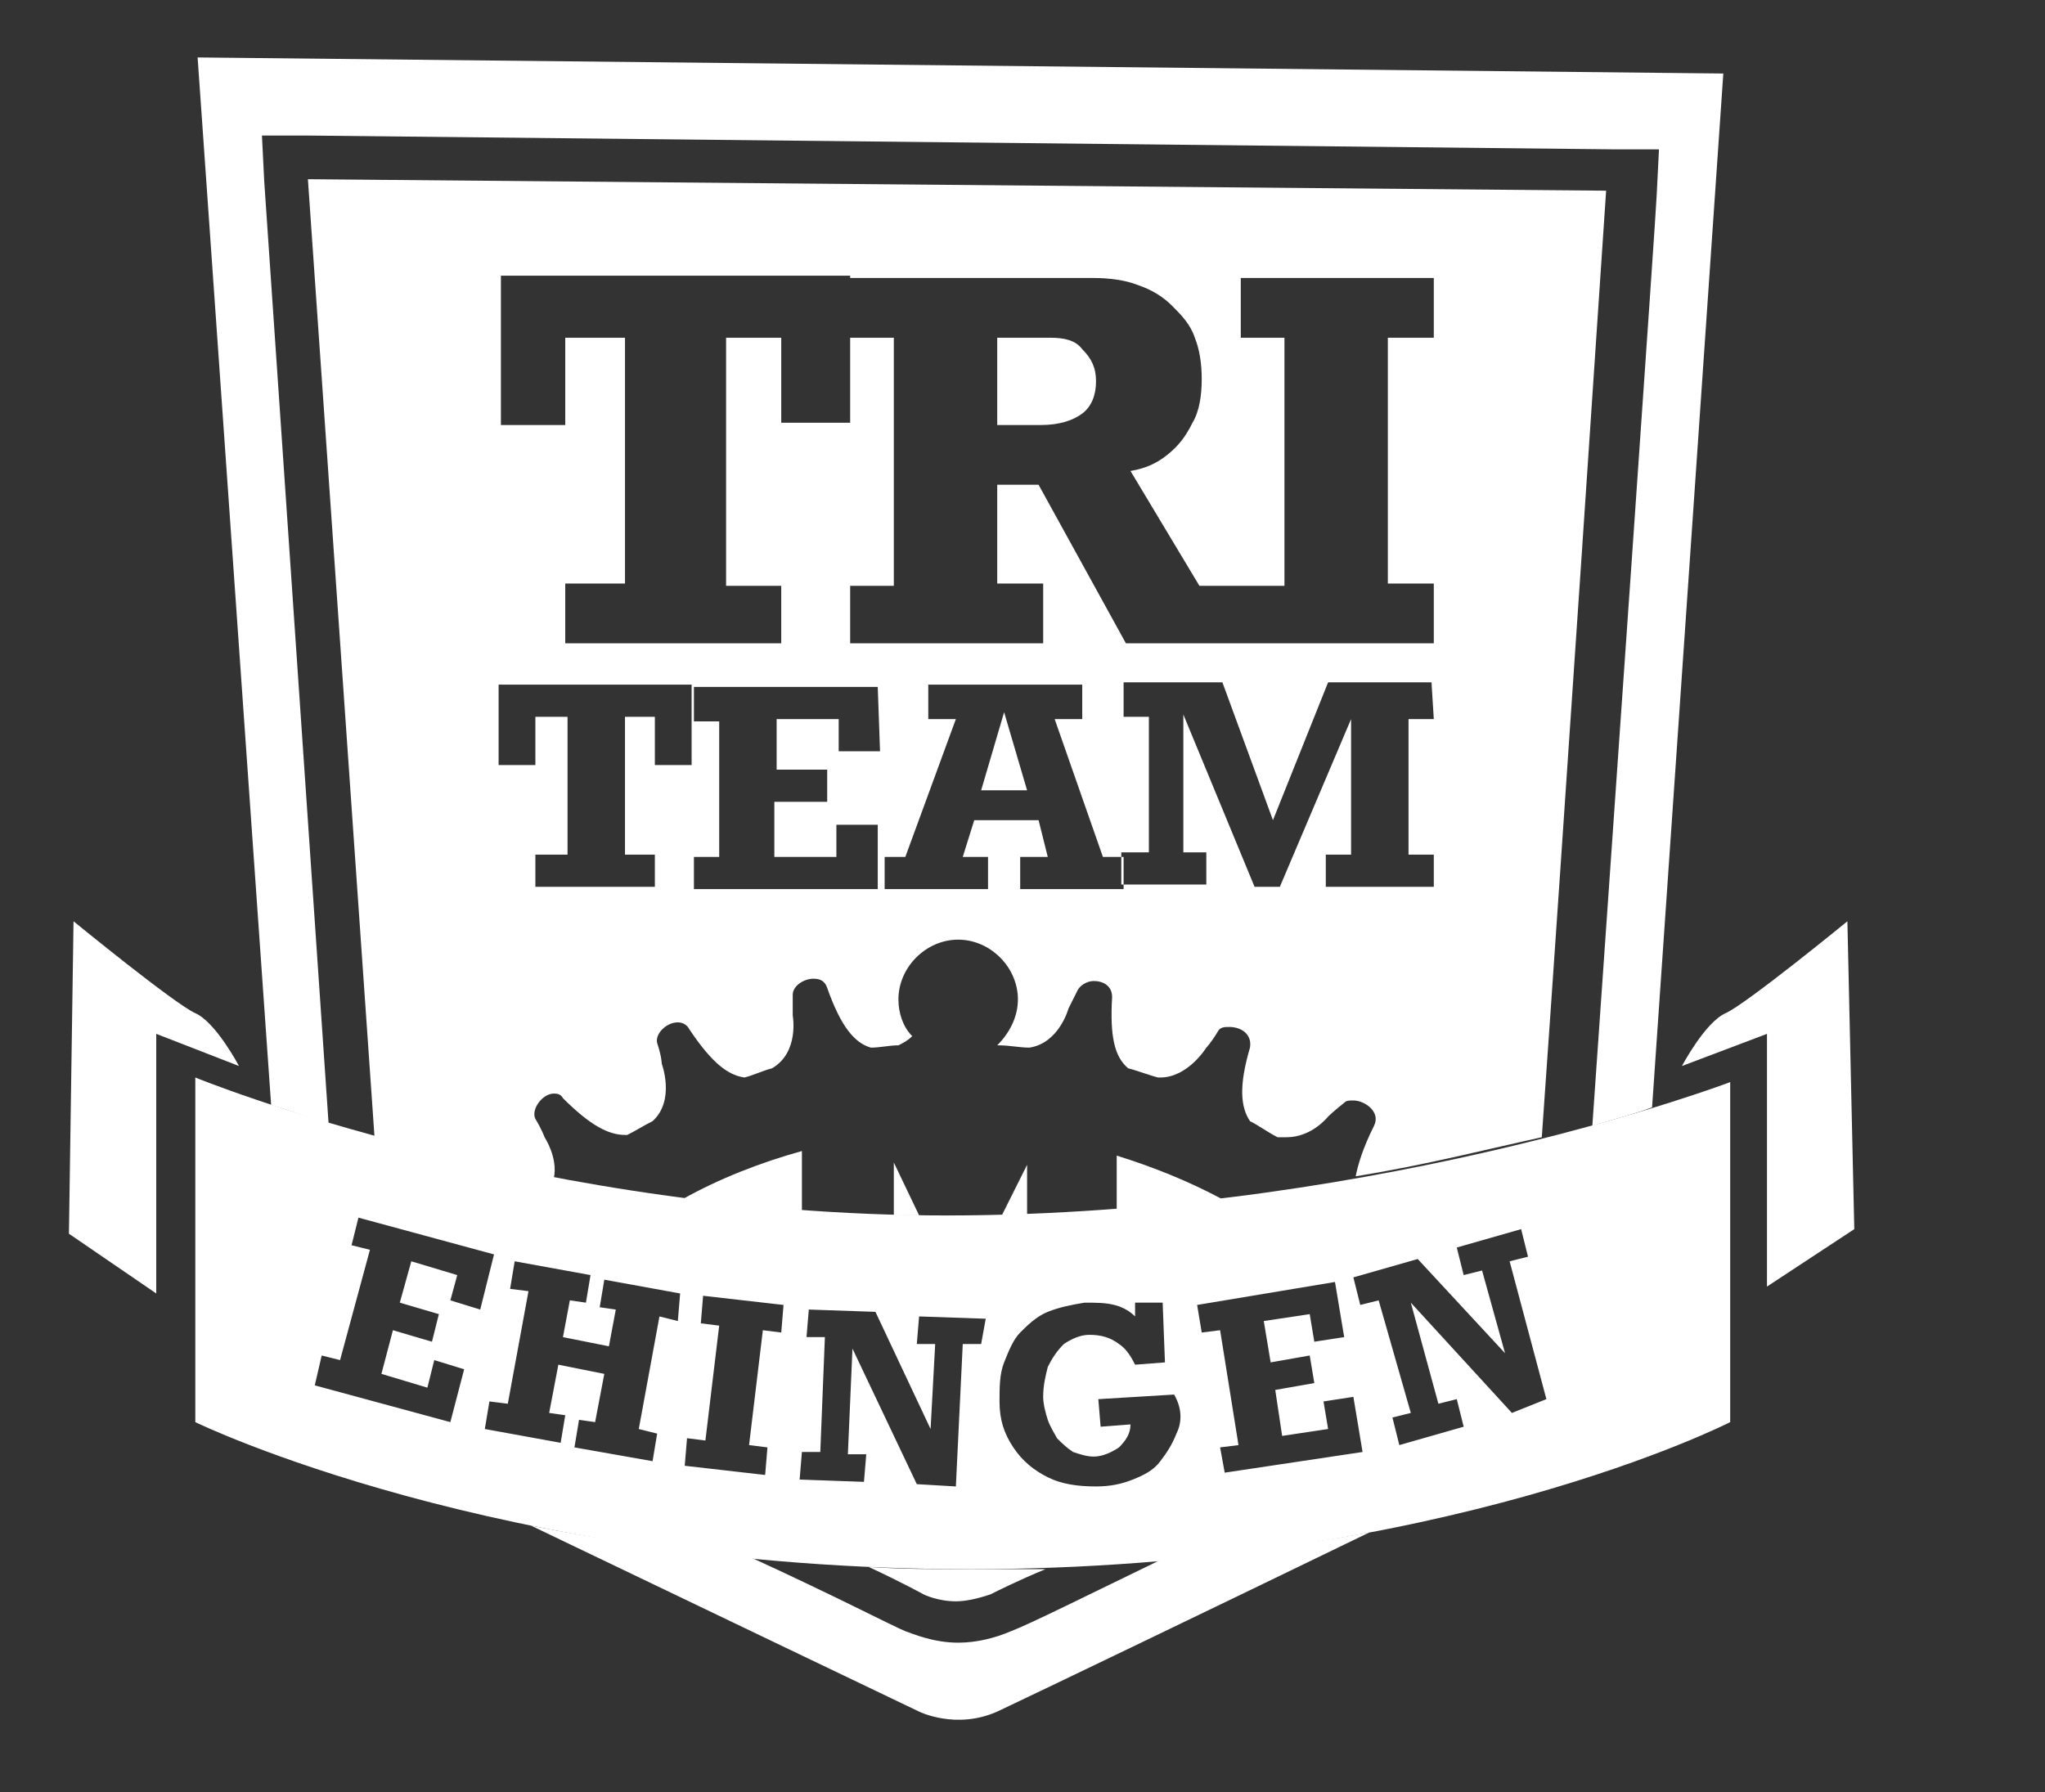 <?xml version="1.0" encoding="utf-8"?>
<!-- Generator: Adobe Illustrator 19.2.1, SVG Export Plug-In . SVG Version: 6.00 Build 0)  -->
<svg version="1.1" id="Layer_1" xmlns="http://www.w3.org/2000/svg" xmlns:xlink="http://www.w3.org/1999/xlink" x="0px" y="0px"
	 viewBox="0 0 89 78" style="enable-background:new 0 0 89 78;" xml:space="preserve">
<rect x="0" y="0" width="89" height="78" fill="#333333" stroke="none"/>
<style type="text/css">
	.st0{fill:#FFFFFF;}
</style>
<path class="st0" d="M45.7,14.7h-2.3v3.8h1.9c0.8,0,1.4-0.2,1.8-0.5c0.4-0.3,0.6-0.8,0.6-1.4s-0.2-1-0.6-1.4
	C46.8,14.8,46.3,14.7,45.7,14.7z"/>
<polygon class="st0" points="42.7,34.4 44.7,34.4 43.7,31 "/>
<g>
	<path class="st0" d="M50.5,67.9c-3.1,1.5-5.7,2.8-6.5,3.1c-0.7,0.3-1.5,0.5-2.3,0.5c-1.1,0-2-0.4-2.3-0.5c-0.5-0.2-3.2-1.6-6.7-3.2
		c-3.5-0.4-6.7-0.8-9.6-1.4C30.6,70,40,74.5,40,74.5s1.6,0.8,3.4,0c1.7-0.8,9.6-4.6,16.2-7.8C56.9,67.2,53.8,67.6,50.5,67.9z"/>
	<path class="st0" d="M14.3,48.9l-2.8-41l-0.1-2h2l56.8,0.6h2l-0.1,2c0,0.4-1.9,27.6-2.8,40.5c1-0.3,1.8-0.5,2.6-0.8
		C73,32.3,75,3.2,75,3.2L8.6,2.5l3.2,45.6C12.5,48.3,13.3,48.6,14.3,48.9z"/>
</g>
<g>
	<path class="st0" d="M3.2,40.1c0,0,4.4,3.6,5.3,4s1.9,2.3,1.9,2.3L6.8,45v11.3L3,53.7L3.2,40.1z"/>
</g>
<g>
	<path class="st0" d="M80.4,40.1c0,0-4.4,3.6-5.3,4s-1.9,2.3-1.9,2.3l3.7-1.4v11l3.8-2.5L80.4,40.1z"/>
</g>
<path class="st0" d="M42.1,52.9c-18.5,0.2-33.6-6-33.6-6v15c0,0,13.1,6.4,33.7,6.4s33.1-6.4,33.1-6.4V47.1
	C75.3,47.1,60.6,52.7,42.1,52.9z M17.9,54.9l-0.5,1.8l1.7,0.5l-0.3,1.2l-1.7-0.5l-0.5,1.9l2,0.6l0.3-1.2l1.3,0.4l-0.6,2.3l-5.9-1.6
	L14,59l0.8,0.2l1.3-4.8l-0.8-0.2l0.3-1.2l5.9,1.6L20.9,57l-1.3-0.4l0.3-1.1L17.9,54.9z M29.5,57.5l-0.8-0.2l-0.9,4.9l0.8,0.2
	l-0.2,1.2L25,63l0.2-1.2l0.7,0.1l0.4-2.1l-2-0.4l-0.4,2.1l0.7,0.1l-0.2,1.2l-3.3-0.6l0.2-1.2l0.8,0.1l0.9-4.9l-0.8-0.1l0.2-1.2
	l3.3,0.6l-0.2,1.2l-0.7-0.1l-0.3,1.6l2,0.4l0.3-1.6l-0.7-0.1l0.2-1.2l3.3,0.6L29.5,57.5z M34,58l-0.8-0.1l-0.6,5l0.8,0.1l-0.1,1.2
	l-3.5-0.4l0.1-1.2l0.8,0.1l0.6-5l-0.8-0.1l0.1-1.2l3.5,0.4L34,58z M42.7,58.5h-0.8l-0.3,6.2l-1.7-0.1l-2.8-5.9l-0.2,4.6h0.8
	l-0.1,1.2l-2.8-0.1l0.1-1.2h0.8l0.2-5h-0.8l0.1-1.2l2.9,0.1l2.4,5.1l0.2-3.7h-0.8l0.1-1.2l2.9,0.1L42.7,58.5z M51.2,62.4
	c-0.2,0.5-0.4,0.8-0.7,1.2c-0.3,0.4-0.7,0.6-1.2,0.8s-1,0.3-1.6,0.3c-0.8,0-1.5-0.1-2.1-0.4s-1.1-0.7-1.5-1.3s-0.6-1.2-0.6-2
	c0-0.6,0-1.2,0.2-1.7s0.4-1,0.7-1.3s0.7-0.7,1.2-0.9s1-0.3,1.6-0.4c0.5,0,0.9,0,1.3,0.1c0.4,0.1,0.7,0.3,0.9,0.5v-0.6h1.2l0.1,2.6
	l-1.3,0.1c-0.2-0.4-0.4-0.7-0.7-0.9c-0.4-0.3-0.8-0.4-1.3-0.4c-0.4,0-0.8,0.2-1.1,0.4c-0.3,0.3-0.5,0.6-0.7,1
	c-0.1,0.4-0.2,0.8-0.2,1.3c0,0.3,0.1,0.7,0.2,1c0.1,0.3,0.3,0.6,0.4,0.8c0.2,0.2,0.4,0.4,0.7,0.6c0.3,0.1,0.6,0.2,0.9,0.2
	c0.4,0,0.8-0.2,1.1-0.4c0.3-0.3,0.5-0.6,0.5-1l-1.3,0.1l-0.1-1.2l3.3-0.2C51.5,61.4,51.4,62,51.2,62.4z M53.3,64.1L53.1,63l0.8-0.1
	l-0.8-5L52.3,58l-0.2-1.2l6-1l0.4,2.4l-1.3,0.2L57,57.2l-2,0.3l0.3,1.8L57,59l0.2,1.2l-1.7,0.3l0.3,2l2-0.3L57.6,61l1.3-0.2l0.4,2.4
	L53.3,64.1z M65.8,61.5l-4.4-4.8l1.2,4.4l0.8-0.2l0.3,1.2l-2.8,0.8l-0.3-1.2l0.8-0.2L60,56.6l-0.8,0.2l-0.3-1.2l2.8-0.8l3.8,4.1
	l-1-3.6l-0.8,0.2l-0.3-1.2l2.8-0.8l0.3,1.2l-0.8,0.2l1.6,6L65.8,61.5z"/>
<path class="st0" d="M24.1,51.3c0.2-0.9-0.4-1.8-0.4-1.8s-0.1-0.3-0.4-0.8c-0.2-0.4,0.3-1.1,0.8-1.1c0.1,0,0.3,0,0.4,0.2
	c1.2,1.2,2,1.6,2.7,1.6h0.1c0.4-0.2,0.7-0.4,1.1-0.6c1-0.9,0.4-2.5,0.4-2.5s0-0.3-0.2-0.9c-0.1-0.4,0.4-0.9,0.9-0.9
	c0.2,0,0.4,0.1,0.5,0.3c1,1.5,1.7,2,2.4,2.1c0.4-0.1,0.8-0.3,1.2-0.4c1.2-0.7,0.9-2.3,0.9-2.3s0-0.3,0-0.9c0-0.4,0.5-0.7,0.9-0.7
	c0.3,0,0.5,0.1,0.6,0.4c0.6,1.7,1.2,2.4,1.9,2.6c0.4,0,0.8-0.1,1.2-0.1c0.2-0.1,0.4-0.2,0.6-0.4c-0.4-0.4-0.6-1-0.6-1.6
	c0-1.4,1.2-2.6,2.6-2.6s2.6,1.2,2.6,2.6c0,0.8-0.4,1.5-0.9,2c0,0,0,0,0.1,0c0.4,0,0.9,0.1,1.3,0.1c1.3-0.2,1.7-1.7,1.7-1.7
	s0.1-0.2,0.4-0.8c0.1-0.2,0.4-0.4,0.7-0.4c0.4,0,0.8,0.2,0.8,0.7c-0.1,1.7,0.1,2.6,0.7,3.1c0.4,0.1,0.9,0.3,1.3,0.4c0,0,0,0,0.1,0
	c1.2,0,2-1.3,2-1.3s0.2-0.2,0.5-0.7c0.1-0.2,0.3-0.2,0.5-0.2c0.5,0,1,0.3,0.9,0.9c-0.5,1.7-0.4,2.6,0,3.2c0.4,0.2,0.8,0.5,1.2,0.7
	c0.1,0,0.3,0,0.4,0c1.1,0,1.8-0.9,1.8-0.9s0.2-0.2,0.7-0.6c0.1-0.1,0.2-0.1,0.4-0.1c0.5,0,1.2,0.5,0.9,1.1c-0.5,1-0.7,1.7-0.8,2.2
	c3.1-0.5,5.8-1.2,8.1-1.7C68,36.8,69.9,8.3,69.9,8.3L13.4,7.8l2.9,41.7C18.4,50.1,21.1,50.7,24.1,51.3z M38.3,32.7h-1.8v-1.4h-2.7
	v2.2H36v1.4h-2.3v2.4h2.7v-1.4h1.8v2.8h-8v-1.4h1.1v-5.9h-1.1v-1.5h8L38.3,32.7L38.3,32.7z M48.9,38.7h-4.5v-1.4h1.2l-0.4-1.6h-2.8
	l-0.5,1.6H43v1.4h-4.5v-1.4h0.9l2.2-6h-1.2v-1.5h6.7v1.5h-1.2l2.1,6h0.9V38.7z M62.4,31.3h-1.1v5.9h1.1v1.4h-4.7v-1.4h1.1v-5.9
	l-3.1,7.3h-1.1l-3.1-7.5v6h1v1.4h-3.7v-1.4H50v-5.9h-1.1v-1.5h4.3l2.2,6l2.4-6h4.5L62.4,31.3L62.4,31.3z M37,25.5h1.9V14.7H37v-2.6
	h10.6c0.7,0,1.4,0.1,1.9,0.3c0.6,0.2,1.1,0.5,1.5,0.9s0.8,0.8,1,1.4c0.2,0.5,0.3,1.1,0.3,1.8c0,0.7-0.1,1.4-0.4,1.9
	c-0.3,0.6-0.6,1-1.1,1.4s-1,0.6-1.6,0.7l3,5H54h0.1h1.8V14.7H54v-2.6h8.4v2.6h-2v10.7h2V28h-8.3H54h-5l-3.8-6.9h-1.8v4.3h2V28H37
	V25.5L37,25.5z M21.8,12H37v6.4h-3v-3.7h-2.4v10.8H34V28h-9.4v-2.6h2.6V14.7h-2.6v3.8h-2.8L21.8,12L21.8,12z M30.1,29.8v3.5h-1.6
	v-2.1h-1.3v6h1.3v1.4h-5.2v-1.4h1.4v-6h-1.4v2.1h-1.6v-3.5C21.7,29.8,30.1,29.8,30.1,29.8z"/>
<g>
	<path class="st0" d="M44.7,52.9v-2.2l-1.1,2.2C44,52.9,44.3,52.9,44.7,52.9z"/>
	<path class="st0" d="M53.2,52.2c-1.5-0.8-3-1.4-4.6-1.9v2.4C50.2,52.5,51.7,52.4,53.2,52.2z"/>
	<path class="st0" d="M42.1,68.3c-1.5,0-2.9,0-4.3-0.1c1.5,0.7,2.4,1.2,2.4,1.2s0.6,0.3,1.4,0.3c0.4,0,0.9-0.1,1.5-0.3
		c0.4-0.2,1.2-0.6,2.4-1.1C44.4,68.3,43.3,68.3,42.1,68.3z"/>
	<path class="st0" d="M34.9,52.7v-2.6c-1.8,0.5-3.6,1.2-5.2,2.1C31.3,52.4,33.1,52.6,34.9,52.7z"/>
	<path class="st0" d="M40,52.9l-1.1-2.3v2.3C39.2,52.9,39.6,52.9,40,52.9z"/>
</g>
</svg>
